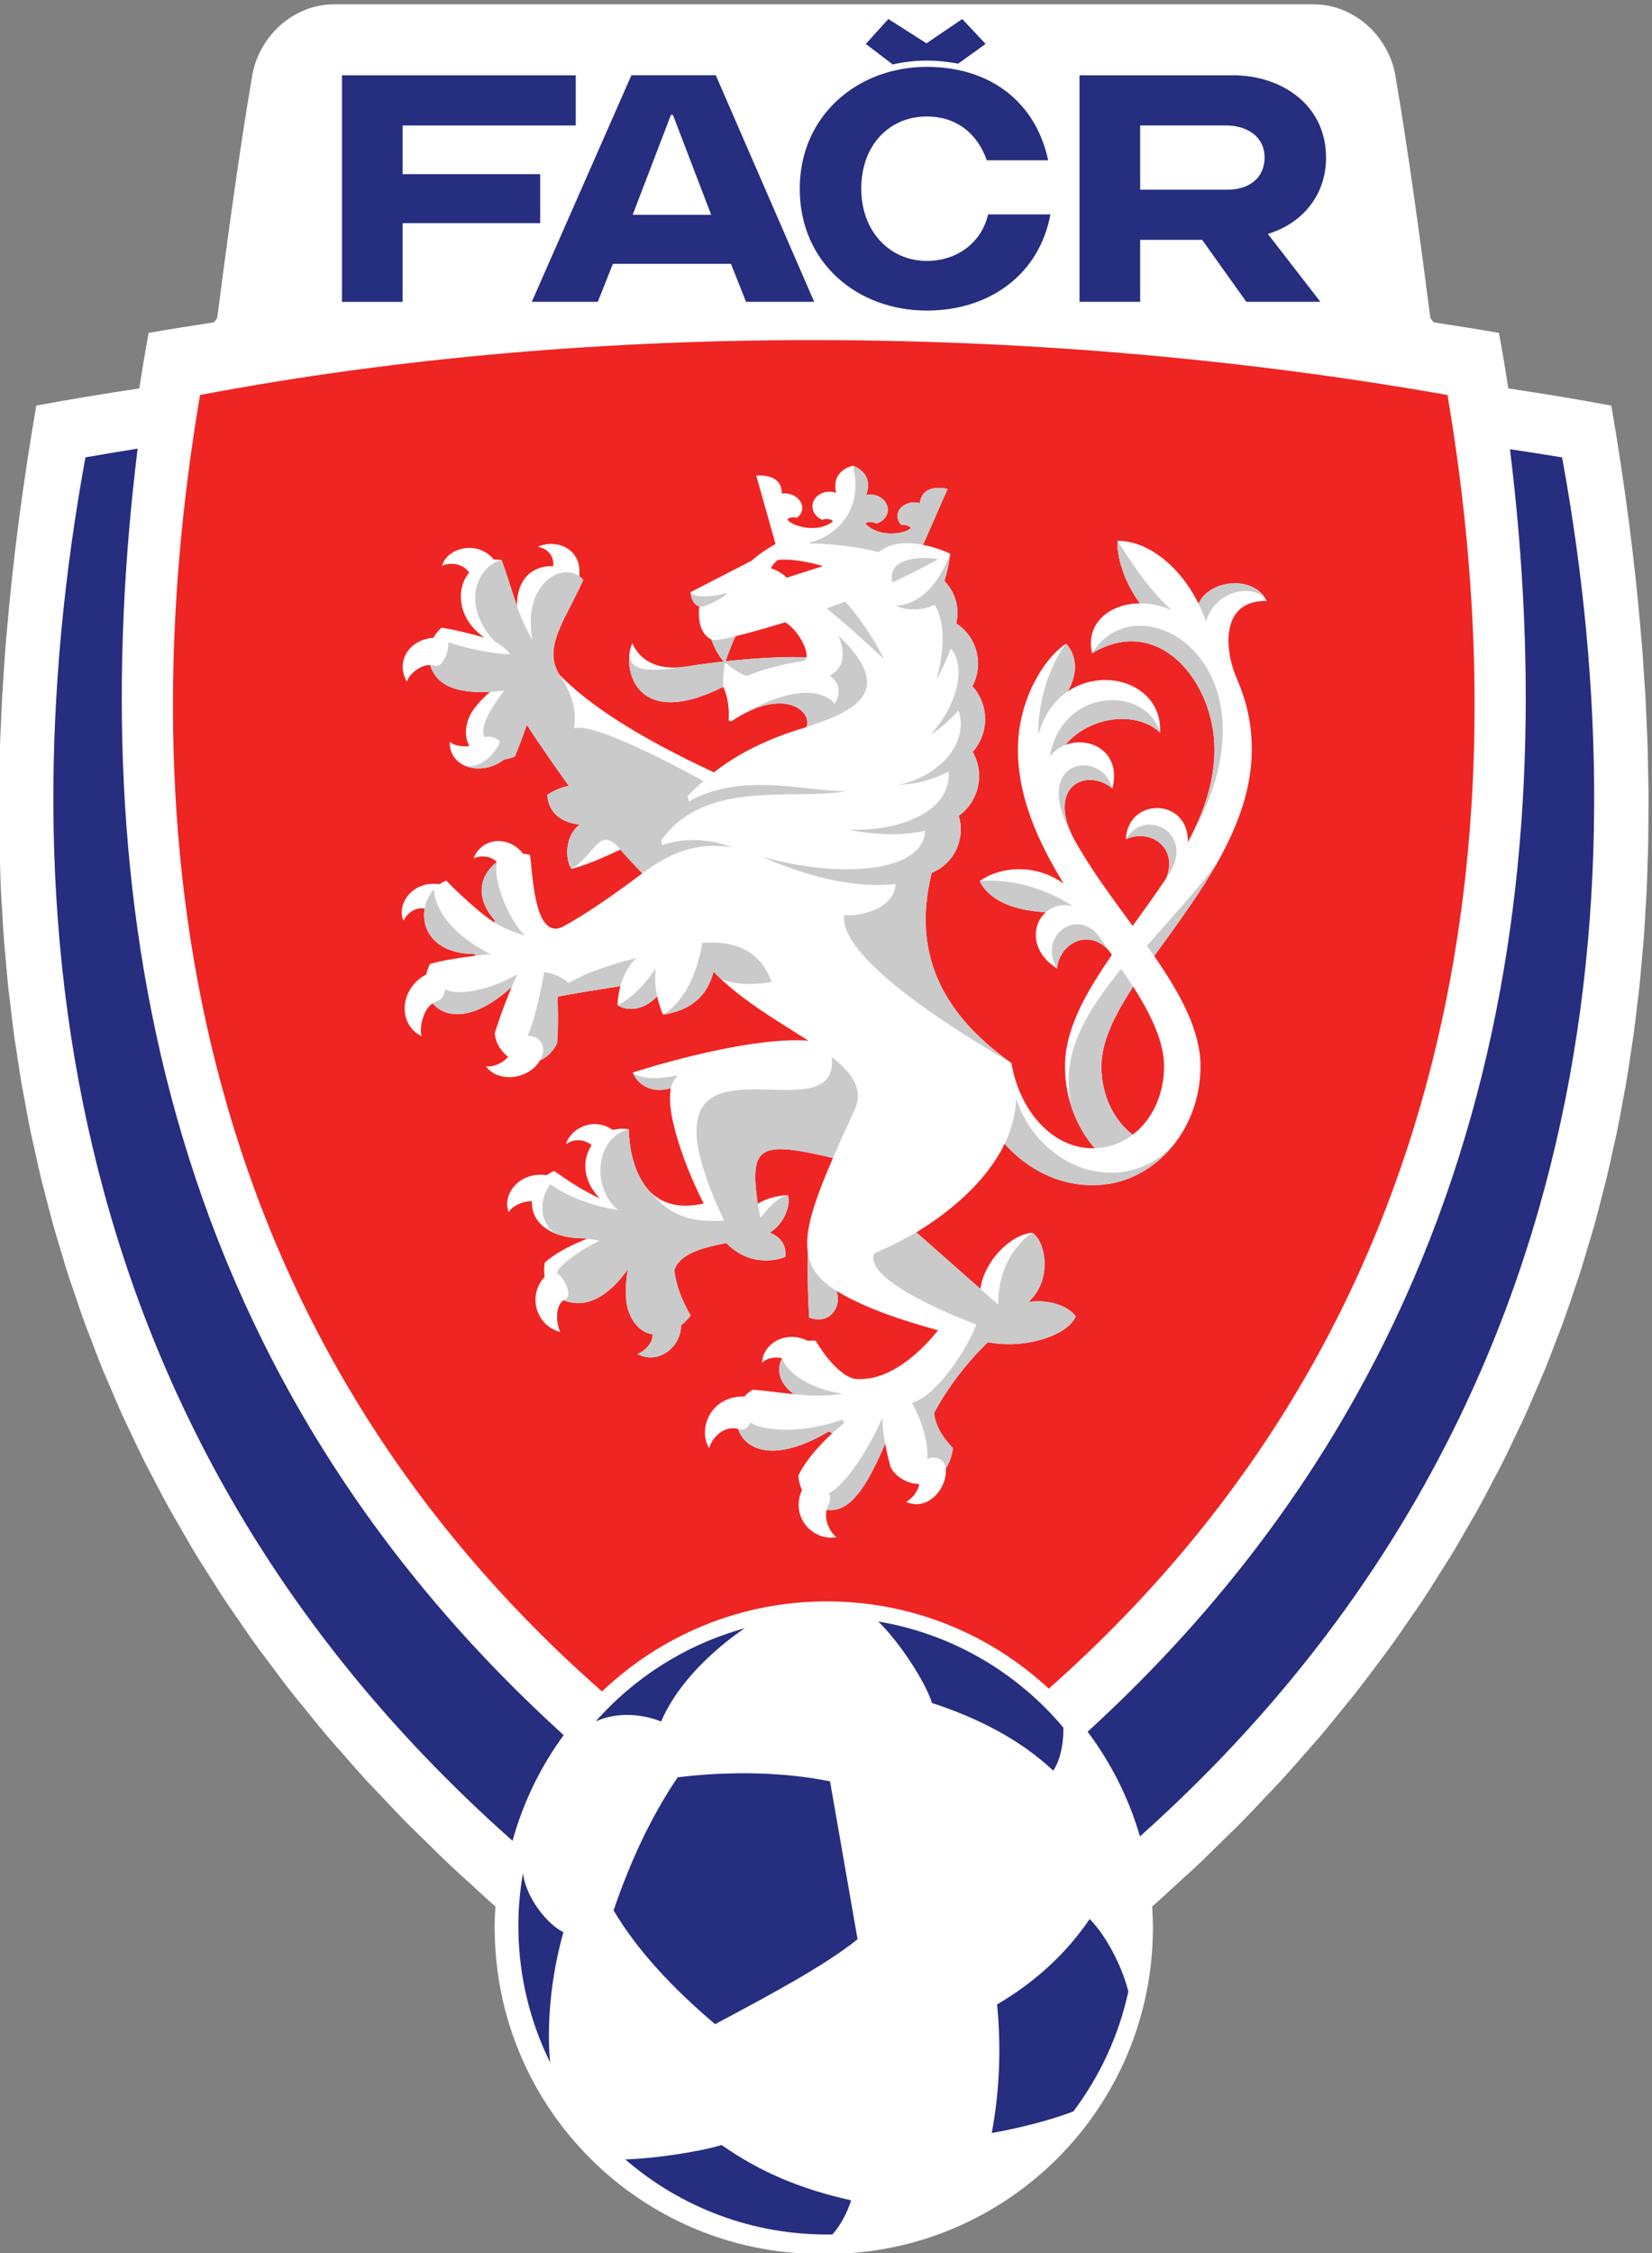 <?xml version="1.0" encoding="UTF-8"?>
<!-- Created with Inkscape (http://www.inkscape.org/) -->
<svg width="258.23" height="352.03" version="1.1" viewBox="0 0 68.323 93.14" xmlns="http://www.w3.org/2000/svg" xmlns:cc="http://creativecommons.org/ns#" xmlns:dc="http://purl.org/dc/elements/1.1/" xmlns:rdf="http://www.w3.org/1999/02/22-rdf-syntax-ns#">
 <rect x="0" y="0" width="68.323" height="93.14" fill="#808080" stroke="none"/>
 <defs>
  <clipPath id="clipPath831">
   <path d="M 0,460.529 H 381.058 V 0 H 0 Z"/>
  </clipPath>
 </defs>
 <g transform="translate(-41.434 -76.561)">
  <g transform="matrix(.313 0 0 -.313 15.826 195.36)">
   <g clip-path="url(#clipPath831)">
    <g transform="translate(298.79 294.13)">
     <path d="m0 0c-0.037 0.475-0.087 0.949-0.127 1.423-0.85 10.196-2.207 20.356-3.938 30.426-4.4 0.822-8.954 1.574-13.613 2.271-0.378 2.46-0.788 4.907-1.236 7.335-2.852 0.498-5.733 0.951-8.622 1.394l-0.44 0.571c-1.246 9.689-3.021 22.786-4.633 32.062-0.911 5.232-5.516 9.366-10.771 9.366h-129.49c-5.254 0-9.86-4.134-10.769-9.366-1.613-9.276-3.388-22.373-4.634-32.062l-0.44-0.571c-2.888-0.443-5.77-0.896-8.622-1.394-0.449-2.428-0.858-4.875-1.236-7.335-4.659-0.697-9.213-1.449-13.612-2.271-1.732-10.07-3.089-20.23-3.939-30.426-0.04-0.474-0.09-0.948-0.127-1.423-0.108-1.37-0.19-2.742-0.279-4.114-0.049-0.77-0.112-1.541-0.155-2.312-0.07-1.235-0.113-2.471-0.166-3.707-0.039-0.906-0.091-1.811-0.12-2.717-0.037-1.132-0.048-2.265-0.07-3.398-0.02-1.011-0.053-2.023-0.061-3.035-7e-3 -1.018 0.011-2.036 0.016-3.054 5e-3 -1.127-2e-3 -2.254 0.019-3.38 0.017-0.93 0.06-1.858 0.089-2.787 0.037-1.215 0.063-2.429 0.119-3.643 0.039-0.847 0.104-1.694 0.153-2.541 0.074-1.296 0.14-2.592 0.238-3.887 0.058-0.781 0.142-1.561 0.21-2.341 0.117-1.358 0.227-2.715 0.37-4.071 0.08-0.755 0.185-1.508 0.274-2.262 0.161-1.381 0.316-2.762 0.506-4.14 0.1-0.725 0.226-1.447 0.334-2.171 0.209-1.406 0.413-2.813 0.654-4.216 0.12-0.7 0.266-1.397 0.394-2.095 0.261-1.426 0.516-2.852 0.81-4.274 0.141-0.681 0.308-1.36 0.457-2.04 0.314-1.437 0.623-2.875 0.973-4.308 0.161-0.662 0.349-1.321 0.518-1.983 0.371-1.449 0.737-2.898 1.146-4.343 0.181-0.644 0.39-1.285 0.579-1.928 0.43-1.457 0.856-2.915 1.325-4.368 0.206-0.637 0.439-1.271 0.653-1.907 0.488-1.456 0.974-2.911 1.504-4.361 0.229-0.629 0.487-1.254 0.725-1.882 0.549-1.453 1.097-2.905 1.69-4.352 0.257-0.629 0.543-1.254 0.809-1.881 0.61-1.44 1.218-2.882 1.873-4.315 0.287-0.628 0.602-1.253 0.898-1.881 0.673-1.429 1.344-2.859 2.063-4.283 0.313-0.62 0.656-1.236 0.978-1.856 0.74-1.422 1.478-2.845 2.265-4.26 0.349-0.628 0.729-1.25 1.087-1.877 0.802-1.4 1.601-2.801 2.45-4.195 0.385-0.632 0.802-1.258 1.196-1.888 0.867-1.382 1.73-2.765 2.645-4.14 0.419-0.631 0.872-1.256 1.302-1.885 0.934-1.366 1.865-2.732 2.848-4.09 0.459-0.635 0.953-1.264 1.424-1.896 0.999-1.345 1.996-2.69 3.045-4.026 0.502-0.639 1.04-1.273 1.554-1.91 1.065-1.321 2.126-2.642 3.242-3.954 0.55-0.648 1.137-1.289 1.7-1.934 1.129-1.294 2.253-2.588 3.432-3.872 0.599-0.652 1.236-1.298 1.848-1.948 1.195-1.269 2.385-2.538 3.631-3.798 0.646-0.653 1.331-1.299 1.991-1.95 1.265-1.246 2.524-2.493 3.84-3.73 0.7-0.657 1.439-1.307 2.153-1.96 1.18-1.082 2.337-2.168 3.558-3.242-0.059-0.925-0.1-1.854-0.1-2.794 0-23.798 19.293-43.089 43.091-43.089 0.133 0 0.263 7e-3 0.395 9e-3 0.132-2e-3 0.262-9e-3 0.395-9e-3 23.798 0 43.09 19.291 43.09 43.089 0 0.94-0.04 1.869-0.098 2.794 1.222 1.075 2.381 2.163 3.562 3.246 0.712 0.653 1.45 1.301 2.149 1.956 1.317 1.239 2.58 2.489 3.846 3.737 0.658 0.648 1.339 1.291 1.984 1.942 1.251 1.264 2.444 2.538 3.643 3.812 0.609 0.645 1.24 1.286 1.835 1.933 1.184 1.29 2.312 2.589 3.446 3.888 0.557 0.641 1.14 1.276 1.686 1.918 1.12 1.318 2.187 2.645 3.256 3.973 0.51 0.63 1.042 1.258 1.539 1.891 1.056 1.342 2.057 2.694 3.061 4.044 0.465 0.627 0.955 1.25 1.41 1.878 0.984 1.361 1.918 2.731 2.852 4.099 0.429 0.627 0.88 1.25 1.298 1.878 0.918 1.38 1.784 2.766 2.653 4.153 0.391 0.625 0.805 1.246 1.187 1.873 0.85 1.396 1.651 2.8 2.454 4.204 0.357 0.624 0.736 1.244 1.084 1.87 0.784 1.41 1.52 2.828 2.256 4.245 0.326 0.625 0.672 1.247 0.988 1.873 0.717 1.421 1.387 2.847 2.059 4.274 0.297 0.63 0.613 1.256 0.901 1.888 0.654 1.433 1.262 2.874 1.872 4.313 0.266 0.628 0.553 1.254 0.81 1.883 0.591 1.44 1.135 2.887 1.683 4.331 0.241 0.637 0.501 1.269 0.733 1.905 0.528 1.445 1.012 2.896 1.499 4.346 0.216 0.641 0.45 1.279 0.657 1.92 0.466 1.445 0.891 2.894 1.317 4.344 0.192 0.651 0.405 1.301 0.588 1.955 0.409 1.448 0.778 2.902 1.15 4.355 0.167 0.655 0.352 1.309 0.512 1.965 0.354 1.45 0.667 2.904 0.985 4.358 0.144 0.664 0.307 1.326 0.445 1.99 0.298 1.441 0.558 2.885 0.821 4.329 0.124 0.68 0.266 1.359 0.383 2.039 0.245 1.425 0.452 2.852 0.664 4.279 0.105 0.703 0.227 1.405 0.324 2.109 0.194 1.401 0.352 2.806 0.515 4.21 0.086 0.73 0.189 1.46 0.265 2.191 0.143 1.351 0.254 2.703 0.37 4.055 0.068 0.788 0.152 1.575 0.212 2.364 0.098 1.3 0.164 2.601 0.238 3.902 0.049 0.84 0.113 1.679 0.152 2.52 0.057 1.248 0.085 2.497 0.122 3.746 0.027 0.895 0.069 1.789 0.086 2.683 0.022 1.167 0.015 2.334 0.02 3.501 4e-3 0.978 0.022 1.956 0.016 2.933-0.01 1.06-0.042 2.12-0.065 3.18-0.021 1.084-0.031 2.169-0.067 3.253-0.03 0.939-0.084 1.878-0.123 2.817-0.053 1.204-0.095 2.408-0.162 3.611-0.043 0.771-0.107 1.542-0.156 2.312-0.089 1.372-0.171 2.744-0.279 4.114" fill="#fff"/>
    </g>
    <g transform="translate(220.39 156.52)">
     <path d="m0 0c55.078 48.718 62.287 114.3 52.687 170.86-53.158 9.384-112.31 9.955-164.83 0-9.625-56.698-2.352-122.48 53.114-171.23 7.732 7.366 18.189 11.897 29.71 11.897 11.327 0 21.626-4.376 29.316-11.521" fill="#ee2523"/>
    </g>
    <g transform="translate(171.35 144.81)">
     <path d="m0 0c-3.491-5.185-6.263-11.092-8.458-17.577 3.125-5.275 7.774-10.25 13.412-15.026 7.441 3.971 14.526 7.757 18.824 11.22l-3.638 20.85c-5.844 1.196-13.044 1.414-20.14 0.533" fill="#252e7f"/>
    </g>
    <g transform="translate(222.32 151.38)">
     <path d="m0 0c-6.102 7.272-14.694 12.369-24.443 14.008 2.972-2.939 6.231-8.042 7.085-10.755 6.257-2.058 11.731-4.904 16.018-8.94 1.482 2.169 1.34 5.687 1.34 5.687" fill="#252e7f"/>
    </g>
    <g transform="translate(225.8 126.1)">
     <path d="m0 0c-3.129-4.603-7.242-8.346-12.239-11.288 0.565-5.741 0.333-11.402-0.699-16.979 3.556 0.629 8.096 1.772 10.79 2.865 3.476 4.616 5.989 9.99 7.255 15.826-0.862 3.433-2.956 7.384-5.107 9.576" fill="#252e7f"/>
    </g>
    <g transform="translate(164.44 94.34)">
     <path d="m0 0c7.274-6.285 16.782-10.042 27.15-9.908 0.068 1e-3 0.135 7e-3 0.203 8e-3 1.043 1.084 2.031 3.015 2.482 4.505-6.824 1.509-12.162 3.83-17.101 7.298-3.273-0.952-8.713-1.75-12.734-1.903" fill="#252e7f"/>
    </g>
    <g transform="translate(150.91 132.15)">
     <path d="m0 0c-0.418-2.429-0.632-4.923-0.599-7.477 0.08-6.297 1.586-12.243 4.204-17.536 0 0-0.982 7.53 1.745 17.215-2.046 1-4.915 4.426-5.35 7.798" fill="#252e7f"/>
    </g>
    <g transform="translate(169.17 152.18)">
     <path d="M 0,0 C 3.137,7.32 11.077,12.326 11.077,12.326 3.334,10.201 -3.479,5.853 -8.641,0.017 -5.616,1.385 -2.228,0.909 0,0" fill="#252e7f"/>
    </g>
    <g transform="translate(199.77 371.04)">
     <path d="m0 0-3.556 2.708 2.981 3.29 5.043-3.209 4.719 3.209 3.086-3.29-3.625-2.608c-1.341 0.26-2.73 0.409-4.161 0.409-1.546 0-3.045-0.187-4.487-0.509" fill="#252e7f"/>
    </g>
    <g transform="translate(157.89 362.98)">
     <path d="m0 0v6.625h-30.889v-29.924h8.015v10.394h18.175v6.473h-18.175v6.432z" fill="#252e7f"/>
    </g>
    <g transform="translate(257.03 358.74)">
     <path d="m0 0c0 6.843-5.72 10.871-12.356 10.871h-20.222v-29.922h8.017v8.184h8.188l5.84-8.184h9.782l-6.937 8.965c4.486 1.364 7.688 5.04 7.688 10.086m-13.037-4.243h-11.524v8.489h11.281c2.905 0 5.16-1.511 5.16-4.246 0-2.574-1.903-4.243-4.917-4.243" fill="#252e7f"/>
    </g>
    <g transform="translate(180.39 339.69)">
     <path d="m0 0h9.006l-13.002 29.922h-11.151l-13.16-29.922h8.724l1.993 5.017h15.598zm-9.658 24.686 5.054-13.197h-10.374l5.054 13.197z" fill="#252e7f"/>
    </g>
    <g transform="translate(204.28 345.09)">
     <path d="m0 0c-4.882 0-8.665 3.877-8.665 9.538 0 5.841 3.783 9.539 8.665 9.539 3.807 0 6.633-2.125 7.923-5.785h8.112c-1.718 7.963-7.942 12.339-16.035 12.339-9.151 0-16.793-6.436-16.793-16.093 0-9.82 7.642-16.095 16.793-16.095 8.276 0 14.863 4.755 16.328 12.699h-8.233c-0.862-3.725-4.1-6.142-8.095-6.142" fill="#252e7f"/>
    </g>
    <g transform="translate(100 320.3)">
     <path d="m0 0c-2.308-0.371-4.609-0.753-6.897-1.156-11.01-60.217-3.341-129.75 56.435-182.72 1.404 5.094 3.716 9.81 6.757 13.961-54.092 49.096-63.445 111.82-56.295 169.92" fill="#252e7f"/>
    </g>
    <g transform="translate(288.22 319.14)">
     <path d="m0 0c-2.286 0.375-4.584 0.733-6.888 1.082 7.111-57.901-2.177-120.38-55.809-169.39 3.086-4.1 5.448-8.773 6.918-13.826 59.177 52.895 66.749 122.14 55.779 182.14" fill="#252e7f"/>
    </g>
    <g transform="translate(245.16 290.11)">
     <path d="m0 0c-1.561 3.677-2.082 10.185 4.016 10.072-1.54 3.362-7.507 2.956-8.996-0.363-2.67 5.346-6.997 8.331-10.702 8.298-0.109-1.772 0.648-5.084 2.957-8.253-4.037-0.028-7.254-2.704-6.314-6.58 8.893 5.308 16.165-3.895 16.165-12.713 0-4.295-1.427-8.357-3.51-12.256 0.125 5.938-7.957 5.956-8.195 0.4 3.199 1.439 6.918-1.06 5.354-5.113-1.422-2.153-2.958-4.261-4.463-6.338-2.798 3.825-5.716 7.727-7.888 11.728-3.426 6.832 1.931 9.184 5.214 6.419 1.245 4.861-3.025 6.996-6.228 5.747 3.363 3.985 9.613 4.474 12.528 1.625 0.328 6.268-7.17 8.837-12.181 5.456 2.24 4.075-0.249 6.287-0.249 6.287-2.909-1.898-6.353-7.44-6.353-13.955 0-6.346 2.682-12.246 6.045-17.72-3.459 2.504-8.098 2.439-11.069 0.346 0 0 1.168-3.756 8.715-4.121-1.911-1.679-2.034-5.241 1.471-7.43 0.369 3.366 4.141 5.312 6.831 2.397 0.145-0.207 0.285-0.409 0.426-0.614-3.448-4.982-6.201-9.824-6.201-14.714 0-4.195 1.495-8 3.924-10.816-0.084-2e-3 -0.168-8e-3 -0.253-8e-3 -5.397 0-9.703 5.033-10.748 11.26-8.04 5.698-13.454 13.478-10.526 25.123 2.969 1.212 4.501 4.489 3.563 7.53 2.681 1.922 3.481 5.566 1.846 8.439 2.193 2.465 2.195 6.206-0.036 8.675 1.507 2.813 0.684 6.368-2.01 8.209-0.042 0.028-0.086 0.051-0.128 0.078 0.49 2.037-0.133 4.152-1.562 5.601 0.586 1.838 0.762 3.614 0.762 3.614s-1.586 0.776-3.583 1.169l3.244 7.391s-3.323 0.895-3.67-1.874c-0.164 0.042-0.335 0.071-0.511 0.083-1.277 0.089-2.369-0.669-2.44-1.693-0.032-0.48 0.168-0.933 0.519-1.288 0.465 0.06 1.022-0.069 1.238-0.391-0.415-0.534-2.197-0.941-3.78-0.612-0.969 0.191-1.78 0.695-2.234 1.199 0.342 0.3 1.034 0.23 1.458-7e-3 0.842 0.245 1.463 0.9 1.52 1.709 0.075 1.085-0.899 2.037-2.175 2.125-0.239 0.017-0.472 2e-3 -0.692-0.04 1.122 2.912-1.725 3.853-1.725 3.853s-2.95-0.54-2.239-3.579c-0.213 0.072-0.441 0.119-0.68 0.135-1.277 0.089-2.372-0.72-2.447-1.806-0.056-0.809 0.471-1.543 1.27-1.901 0.452 0.176 1.149 0.15 1.445-0.194-0.519-0.437-1.391-0.825-2.377-0.88-1.614-0.108-3.323 0.54-3.66 1.126 0.258 0.29 0.826 0.341 1.28 0.217 0.397 0.304 0.657 0.724 0.69 1.205 0.071 1.023-0.906 1.924-2.182 2.013-0.179 0.012-0.351 6e-3 -0.519-0.013 0.039 2.79-3.377 2.362-3.377 2.362l2.55-9.022c-0.917-0.525-2.186-1.323-3.167-2.218l-8.066-4.15c3e-3 -0.336 0.259-1.703 1.164-1.875-0.214-1.672 0.1-3.66 1.591-4.381 0.477-1.356 1.246-2.524 1.649-2.899-1.629-0.181-3.341-0.406-5.08-0.68-3.188-0.503-5.907 0.494-7.012 3.089-1.4-2.93 0.11-11.723 12.005-5.758 0.97-1.963 0.715-4.444 0.715-4.444s0.208-0.088 0.348-0.122c7.066 4.77 10.832 1.212 9.93-0.762-5.281-1.515-9.402-3.731-12.213-5.972-10.63 4.966-16.708 9.116-20.406 12.883-2.388 3.669 1.098 7.761 3.131 12.549-0.155 0.193-0.334 0.349-0.525 0.486 0.409 3.68-3.059 4.94-5.395 3.918v-0.056c0.682-0.114 2.085-0.722 1.971-2.545-2.476 0.131-4.851-1.43-4.798-5.286-0.715 2.002-1.249 4-2.037 6.081-0.335 0.073-0.674 0.094-1.013 0.075-2.386 2.809-6.333 1.331-6.822-0.764l0.036-0.043c0.625 0.369 2.555 0.5 3.514-0.908-1.668-1.96-1.76-5.953 2.027-8.606-1.777 0.549-4.418 1.159-5.691 1.325-0.442-0.403-0.797-0.854-1.069-1.33-3.235-0.268-4.985-3.086-3.526-5.753l0.056-2e-3c0.202 0.82 1.613 2.166 3.029 2.163 0.704-2.187 2.645-3.839 7.943-3.545-1.219-1.043-2.309-2.312-2.711-3.203-0.578-1.28-0.711-2.791-0.016-3.954-1.019-0.16-2.118 0.116-2.565 0.516l-0.045-0.034c-0.065-3.283 4.128-4.613 7.212-2.254l1e-3 1e-3c0.858 0.113 1.392 0.393 1.392 0.393 0.319 0.697 0.995 2.52 1.589 4.181 1.168-1.906 4.818-7.094 5.542-8.059-1.42-0.279-2.392-0.904-2.834-1.179 0.049-1.816 1.235-3.605 4.26-3.936-1.999-1.553-1.932-4.618-1.074-5.85 1.59 0.356 4.207 1.472 6.46 2.54 1.02-1.159 1.997-2.214 2.905-3.133-3.727-2.794-7.743-5.605-10.701-7.143-3.752-1.516-3.801 7.923-4.165 9.583-0.289 0.085-0.591 0.13-0.902 0.145-1.816 2.425-5.413 2.195-6.514-0.547l0.033-0.043c0.65 0.312 2.109 0.459 3.028-0.515-2.052-1.515-3.167-4.482-0.22-7.754l-0.155-0.199c-2.751 1.823-6.33 5.512-6.33 5.512-0.305-0.123-0.59-0.285-0.857-0.473-3.746 0.522-5.689-2.784-4.8-4.763l0.054-0.012c0.255 0.625 1.301 1.801 2.762 1.562-0.491-2.723 1.27-5.981 6.567-6.009l0.147-0.23c-1.952-0.225-4.715-0.67-6.018-1.095-0.226-0.456-0.385-0.92-0.481-1.381-0.069-0.033-0.14-0.069-0.213-0.111-3.402-1.969-3.478-6.54-0.448-8.005l0.047 0.031c-0.331 0.833 0.134 3.452 1.46 4.279 1.676-2.027 5.447-2.377 10.335 2.077l0.065-0.021c-1.488-3.567-2.211-6.063-2.211-6.063 0.154-1.188 0.769-2.323 1.785-3.048-0.756-0.946-2.172-1.41-2.886-1.263l-0.022-0.052c1.75-2.257 5.731-1.6 7.109 0.834 1.621 0.698 2.268 2.267 2.268 2.267s0.223 3.018 0.038 6.13c0 0 1.256 0.311 8.324 1.417-0.213-0.717-0.405-2.075-0.377-2.545 1.284-0.768 3.375-0.747 5.232 1.19 0.177-0.835 0.44-1.654 0.774-2.424 3.647 0.539 5.915 2.507 6.671 5.684 3.645-3.792 8.583-6.565 12.523-9.111-8.582 0.587-23.189-4.22-23.189-4.22s1.045-3.077 5.033-2.085c-0.822-4.048 2.951-12.594 4.342-15.208-10.096-2.288-9.896 9.805-9.896 9.805-0.745 0.123-1.461 0.078-2.122-0.1-2.396 1.732-5.432 0.365-6.167-1.79l0.042-0.038c0.517 0.405 2.032 0.918 3.328-0.178-1.236-1.845-1.26-4.572 1.065-7.021-3.298 1.531-5.276 3.196-6.049 3.614-0.338-0.156-0.645-0.345-0.927-0.552-3.63 0.528-5.948-2.534-5.061-4.848l0.057-0.01c0.226 0.597 1.671 1.481 3.035 1.406-0.144-2.479 2.013-4.966 7.16-4.89l0.061-0.072c-2.282-0.911-4.231-1.967-5.525-3.117-0.118-0.672-0.114-1.301-0.014-1.878-2.312-2.491-1.155-6.431 1.997-7.29l0.043 0.037c-0.445 0.804-0.801 3.278 0.448 4.146 3.801-1.508 6.931 1.823 8.501 4.111-0.37-2.097-0.313-4.037-0.054-5.075 0.479-1.919 1.798-3.361 3.323-3.532 0.079-1.225-1.19-2.291-1.941-2.574l8e-3 -0.053c2.587-1.416 5.7 0.868 5.691 3.819 0.804 0.634 1.274 1.283 1.274 1.283-1.622 2.779-2.056 4.875-2.156 6.047 0.665 1.738 2.63 2.762 6.856 3.518 3.309-3.325 6.998-2.138 7.783-1.836 0.2 1.203-0.297 2.52-2.033 3.232 2.019 1.151 2.829 3.934 2.376 4.943-0.672-0.023-2.451-0.191-3.971-1.156-1.084 7.734 0.206 8.343 9.95 6.067-2.522-5.818-3.801-9.71-3.316-12.611-0.098-5.191 0.173-8.478 0.173-8.478 2.906-1.035 4.361 1.643 3.581 3.544 2.905-1.794 7.192-3.512 13.438-5.214-0.662-0.832-5.505-7.008-11.045-6.416-2.588 0.589-5.123 5.027-5.123 5.027-0.35 0.036-0.694 0.027-1.03-0.014-3.026 1.506-5.957-0.482-6.043-2.822l0.049-0.026c0.329 0.395 1.383 0.834 2.58 0.555-0.724-1.423-0.474-3.252 1.568-4.751-1.86 0.184-3.665 0.461-5.447 0.595-0.423-0.245-0.786-0.553-1.087-0.904-4.444 0.128-6.188-4.232-4.701-6.764l0.065-2e-3c0.176 0.878 1.639 3.066 3.802 2.478 0.926-2.748 4.747-4.595 11.995-0.314l0.44-0.253c-1.811-1.66-3.584-3.68-4.492-5.624 0.078-0.697 0.247-1.326 0.493-1.879-1.556-3.383 1.241-6.699 4.482-6.236l0.025 0.05c-0.643 0.496-1.62 1.998-1.252 3.572 1e-3 0 1e-3 0 2e-3 1e-3 2.808-0.353 4.961 2.235 7.736 8.74 0.297-1.647 0.705-3.054 0.705-3.054 0.569-1.242 2.148-2.238 3.791-2.267-0.165-1.105-1.078-2.026-1.695-2.331l0.014-0.057c2.89-1.234 5.433 1.88 5.195 4.482 0.736 0.873 0.944 2.655 0.944 2.655-2.557 2.618-2.466 4.661-2.466 4.661s2.3 4.693 7.083 9.324c5.091-1.019 10.785 1.056 11.601 3.432-1.162 1.5-3.747 2.231-6.231 1.877 3.313 3.027 2.172 8.216 0.458 9.149-2.919-0.323-6.271-3.728-6.828-7.408l-8.457 7.457c4.389 2.647 9.254 6.679 11.672 11.698 2.864-3.233 6.961-5.476 11.642-5.476 7.86 0 14.233 7.031 14.233 15.704 0 4.771-2.691 9.607-6.112 14.56 5.726 7.998 12.894 17.067 12.894 27.296 0 4.367-1.142 7.378-2.059 9.539m-56.785 2.597c-1.844 0.159-5.88 0.026-10.67-0.496 0.118 0.382 0.602 1.896 1.306 3.312 2.855 0.684 6.535 1.836 6.535 1.836 1.638-0.924 3.048-3.565 2.829-4.652m-2.595 10.543c-1.063 1.016-2.112 1.232-2.112 1.232 0.332 0.649 0.885 1.092 0.885 1.092s1.862 0.401 5.999-0.793zm49.843-64.535c0-3.792-1.601-7.103-4.133-9.033-2.537 1.93-4.142 5.238-4.142 9.033 0 3.261 1.743 6.767 4.196 10.53 2.383-3.763 4.079-7.27 4.079-10.53" fill="#fff"/>
    </g>
    <g transform="translate(193.47 300.07)">
     <path d="m0 0s-1.147-0.405-2.409-0.875c0 0 3.012-2.437 7.528-6.662-1.054 2.361-3.952 6.54-5.119 7.537" fill="#cacacb"/>
    </g>
    <g transform="translate(174.22 299.46)">
     <path d="m0 0c0.985-0.187 3.363 1.397 3.642 1.631l-0.056 0.123c-0.567-0.178-4.034-0.961-4.751 0.121 5e-3 -0.335 0.259-1.703 1.165-1.875" fill="#cacacb"/>
    </g>
    <g transform="translate(240.18 299.82)">
     <path d="m0 0-9e-3 0.018c0.367-0.735 0.703-1.514 1.002-2.336 1.352 4.279 6.22 4.856 7.86 2.959-1.735 3.057-7.407 2.583-8.853-0.641" fill="#cacacb"/>
    </g>
    <g transform="translate(220.53 279.64)">
     <path d="M 0,0 V 0 C 0.557,0.709 1.267,1.212 2.043,1.515 5.405,5.499 11.655,5.988 14.569,3.139 12.787,9.369 1.632,9.25 0,0" fill="#cacacb"/>
    </g>
    <g transform="translate(222.91 288.24)">
     <path d="m0 0c1e-3 0 1e-3 1e-3 2e-3 1e-3 2.144 3.901-0.044 6.093-0.234 6.273-6e-3 5e-3 -0.011 0.01-0.016 0.014-1.294-1.606-3.744-6.329-3.647-12.083 0.707 2.717 2.15 4.617 3.895 5.795" fill="#cacacb"/>
    </g>
    <g transform="translate(228.8 275.41)">
     <path d="m0 0c-1.219 4.773-9.093 4.155-6.636-3.243 0.636-1.831 1.241-2.838 1.401-3.133-3.381 6.798 1.959 9.136 5.235 6.376" fill="#cacacb"/>
    </g>
    <g transform="translate(221.48 251.64)">
     <path d="M 0,0 C 0.368,3.366 4.141,5.312 6.83,2.397 6.391,3.026 5.943,3.663 5.493,4.305 2.625,8.045 -2.556,4.29 0,0" fill="#cacacb"/>
    </g>
    <g transform="translate(220 259.07)">
     <path d="m0 0c0.875 0.769 2.125 1.137 3.574 0.803-3.334 2.152-7.701 3.668-12.288 3.318 0 0 1.167-3.756 8.714-4.121" fill="#cacacb"/>
    </g>
    <g transform="translate(236.48 264.44)">
     <path d="m0 0c3.032 5.272-3.475 8.448-5.902 4.275 3.2 1.439 6.918-1.06 5.355-5.113 0.184 0.279 0.366 0.558 0.547 0.838" fill="#cacacb"/>
    </g>
    <g transform="translate(226.12 293.28)">
     <path d="m0 0c8.894 5.307 16.164-3.896 16.164-12.713 0-4.186-1.352-8.15-3.35-11.956 13.177 22.778-6.492 34.809-12.814 24.669" fill="#cacacb"/>
    </g>
    <g transform="translate(234.32 253.27)">
     <path d="M 0,0 C 2.776,3.877 5.889,8.006 8.362,12.397 5.616,8.615 2.124,4.915 -0.959,1.372 -0.633,0.914 -0.314,0.456 0,0" fill="#cacacb"/>
    </g>
    <g transform="translate(229.95 251.59)">
     <path d="m0 0c-3.47-4.376-6.939-9.162-6.939-14.743 0-1.335 0.125-2.466 0.359-3.47 0.675-2.063 1.735-3.922 3.078-5.48 1.895 0.053 3.61 0.697 5.033 1.782-2.535 1.93-4.139 5.237-4.139 9.031 0 3.26 1.742 6.766 4.194 10.529-0.539 0.834-1.448 2.17-1.586 2.351" fill="#cacacb"/>
    </g>
    <g transform="translate(228.68 224.66)">
     <path d="m0 0c-6.086 0-11.019 4.659-12.59 9.814-0.069-2.12-0.631-4.125-1.53-5.994 2.862-3.233 6.961-5.475 11.641-5.475 4.329 0 8.204 2.134 10.814 5.499-2.125-2.372-5.073-3.844-8.335-3.844" fill="#cacacb"/>
    </g>
    <g transform="translate(192.32 209.07)">
     <path d="m0 0c-2.223 1.374-3.417 2.914-3.755 4.934-0.099-5.192 0.172-8.479 0.172-8.479 2.906-1.034 4.362 1.643 3.583 3.545" fill="#cacacb"/>
    </g>
    <g transform="translate(236.66 298.94)">
     <path d="m0 0c-2.481 2.212-4.514 4.967-7.187 9.178-0.111-1.772 0.646-5.084 2.957-8.253 1.359 0.01 2.811-0.277 4.23-0.925" fill="#cacacb"/>
    </g>
    <g transform="translate(199.75 302.63)">
     <path d="m0 0s3.073 1.419 6.013 3.049c-1.86 0.435-6.916 0.31-6.013-3.049" fill="#cacacb"/>
    </g>
    <g transform="translate(200.2 299.55)">
     <path d="m0 0c1.469-0.71 3.67-0.625 5.102 0.136 2.247-3.598 0.244-9.861 0.244-9.861s1.063 1.752 1.888 4.055c1.903-1.954 1.28-6.989-2.678-11.395 1.529 1.035 2.756 2.13 3.711 3.24 1.508-4.561-2.935-8.84-7.89-9.827 2.382 0.077 4.663 0.722 6.567 1.743 0.452-4.968-5.912-7.956-13.309-7.667 3.985-0.781 7.444-0.765 10.209-0.151-0.116-5.217-10.487-6.537-21.573-3.417 7.087-3.142 13.148-4.114 17.672-3.625-0.093-3.126-4.49-4.338-6.774-4.085-0.876-6.078 17.446-16.863 22.081-19.55-8.039 5.698-13.453 13.477-10.524 25.122 2.969 1.212 4.502 4.489 3.561 7.53 2.682 1.923 3.484 5.566 1.848 8.439 2.191 2.465 2.193 6.206-0.036 8.675 1.506 2.813 0.683 6.368-2.012 8.209-0.04 0.029-0.086 0.051-0.128 0.078 0.491 2.037-0.132 4.152-1.56 5.601 0.585 1.838 0.76 3.614 0.76 3.614s-2.087-6.596-7.159-6.864" fill="#cacacb"/>
    </g>
    <g transform="translate(177.37 288.83)">
     <path d="m0 0s-0.07 1.595 0.212 3.125c0 0 0.091 0.031 0.178 0.035 0 0 1.119-1.114 2.679-1.729 3.448 1.377 6.341 1.8 7.484 1.973 0.254 0.039 0.397 0.21 0.449 0.468h-1e-3c-1.844 0.159-5.878 0.026-10.668-0.496 0.117 0.378 0.601 1.893 1.306 3.312-1.551-0.372-2.859-0.605-3.201-0.44 0.477-1.356 1.246-2.524 1.648-2.899-1.628-0.181-3.34-0.407-5.08-0.681-5.39-0.807-7.463-0.495-7.369 1.865-0.552-3.547 1.848-9.807 12.363-4.533" fill="#cacacb"/>
    </g>
    <g transform="translate(192.59 295.61)">
     <path d="m0 0c0.775-1.816 1.071-4.182-1.154-5.282 2.227-1.614 0.664-3.723 0.664-3.723-0.804 1.045-4.099 3.276-12.277-1.48 0.031 0.017 0.061 0.031 0.091 0.047 6.104 3.354 9.287 0.166 8.449-1.666 5.38 1.844 12.519 4.287 4.227 12.104" fill="#cacacb"/>
    </g>
    <g transform="translate(140.58 248.88)">
     <path d="m0 0c0-1.129-0.812-1.521-1.241-1.665-0.126-0.042-0.242-0.105-0.355-0.176 1.678-2.026 5.448-2.375 10.334 2.078l0.065-0.021s0.501 1.22 0.792 1.767c-2.89-1.681-7.365-3.021-9.595-1.983" fill="#cacacb"/>
    </g>
    <g transform="translate(163.41 246.77)">
     <path d="M 0,0 C 1.284,-0.768 3.375,-0.75 5.231,1.19 4.97,2.419 4.894,3.69 5.055,4.901 2.574,1.104 0,0 0,0" fill="#cacacb"/>
    </g>
    <g transform="translate(176.09 251.22)">
     <path d="m0 0c0.329-0.342 0.668-0.674 1.016-1 2.892-1.152 6.666-0.364 6.666-0.364-0.919 2.521-3.053 5.648-9.172 5.16-1.196-7.507-5.181-9.48-5.181-9.48 3.647 0.539 5.915 2.507 6.671 5.684" fill="#cacacb"/>
    </g>
    <g transform="translate(170.82 236.79)">
     <path d="m0 0c0.161 0.263 0.352 0.518 0.568 0.766-1.316-0.307-4.527-0.865-5.966 0.335 0 0 1.045-3.077 5.032-2.085-3e-3 -0.015-4e-3 -0.031-6e-3 -0.046 0.074 0.389 0.194 0.738 0.372 1.03" fill="#cacacb"/>
    </g>
    <g transform="translate(144.49 253.55)">
     <path d="m0 0 0.148-0.231c0.395 0.046 1.441 0.164 1.983 0.217-6.892 3.494-7.445 7.599-7.478 8.542-0.635-0.706-1.058-1.589-1.22-2.519-0.49-2.724 1.269-5.982 6.567-6.009" fill="#cacacb"/>
    </g>
    <g transform="translate(191.31 182.31)">
     <path d="m0 0c0.254-0.358 0.222-1.052 0.049-1.355-0.157-0.276-0.258-0.552-0.323-0.828 2.81-0.353 4.962 2.235 7.737 8.741-0.324 1.636-0.383 3.438-0.383 3.438-1.303-3.148-4.568-8.755-7.08-9.996" fill="#cacacb"/>
    </g>
    <g transform="translate(191.78 190.24)">
     <path d="m0 0c0.536 0.491 1.074 0.954 1.595 1.37l-0.285 0.437c-5.271-1.903-10.397-1.521-12.108-0.375-0.353-0.671-0.816-1.139-1.637-0.865 0.926-2.748 4.745-4.593 11.991-0.312z" fill="#cacacb"/>
    </g>
    <g transform="translate(185.14 200.16)">
     <path d="m0 0c-0.724-1.424-0.468-3.252 1.576-4.752 2.079-0.206 4.228-0.295 6.493 0.06-3.976 0.542-7.273 2.515-8.069 4.692" fill="#cacacb"/>
    </g>
    <g transform="translate(217.71 207.59)">
     <path d="m0 0c3.314 3.027 2.173 8.216 0.458 9.15-3.989-2.956-4.49-7.295-4.456-9.5l-10.828 9.548s-3.194-1.825-5.484-2.735c-1.665-3.051 8.329-7.519 13.426-9.441-1.089-2.997-5.085-9.293-8.482-10.353 2.422-4.631 1.989-7.447 1.989-7.447 0.908 0.591 2.126-0.066 2.314-0.655 0.092-0.289 0.131-0.516 0.131-0.516 0.739 0.873 0.947 2.655 0.947 2.655-2.559 2.618-2.468 4.662-2.468 4.662s2.301 4.693 7.084 9.323c5.093-1.02 10.783 1.056 11.599 3.432-1.161 1.501-3.746 2.231-6.23 1.877" fill="#cacacb"/>
    </g>
    <g transform="translate(203.78 307.59)">
     <path d="m0 0 3.245 7.391s-3.325 0.894-3.67-1.874c-0.164 0.042-0.335 0.071-0.512 0.083-1.277 0.089-2.369-0.67-2.44-1.693-0.033-0.481 0.167-0.933 0.519-1.288 0.466 0.06 1.022-0.069 1.238-0.391-0.416-0.534-2.197-0.941-3.78-0.612-0.969 0.19-1.78 0.695-2.234 1.198 0.341 0.301 1.034 0.231 1.458-6e-3 0.841 0.245 1.464 0.899 1.52 1.708 0.075 1.086-0.899 2.038-2.175 2.126-0.238 0.017-0.472 2e-3 -0.692-0.041 1.123 2.913-1.726 3.853-1.726 3.853 1.599-6.728-3.258-9.637-5.77-10.145v-0.113c5.157-0.075 9.169-1.153 9.169-1.153 1.64 1.355 3.933 1.335 5.85 0.957" fill="#cacacb"/>
    </g>
    <g transform="translate(147.25 257.93)">
     <path d="m0 0-0.155-0.199c1.009-0.626 2.348-1.217 4.089-1.763-1.895 1.813-4.275 6.9-3.714 9.716-2.053-1.515-3.167-4.482-0.22-7.754" fill="#cacacb"/>
    </g>
    <g transform="translate(191.73 239.93)">
     <path d="m0 0c1.135-11.608-27.846 7.318-14.239-21.59-4.917-0.347-7.407 1.122-9.335 3.342-3.362 3.115-3.252 8.715-3.252 8.715-4.298-0.975-5.097-7.636-1.413-10.673-2.826 0.447-6.254 1.514-8.978 3.404-1.492-1.935-1.508-5.171 0.819-6.548 1.039-0.391 2.343-0.613 3.933-0.59l0.06-0.07c0.909-0.024 1.672-0.248 1.672-0.248-1.885-0.893-4.208-2.431-5.285-3.644-0.136-0.194-0.241-0.401-0.324-0.609 1.069-0.71 2.106-3.012 1.124-3.464-0.163-0.075-0.237-0.139-0.237-0.139 3.802-1.509 6.931 1.823 8.501 4.112-0.37-2.097-0.313-4.038-0.054-5.077 0.479-1.918 1.798-3.36 3.323-3.531 0.079-1.225-1.19-2.291-1.941-2.573l8e-3 -0.054c2.587-1.416 5.7 0.867 5.691 3.819 0.804 0.633 1.275 1.283 1.275 1.283-1.622 2.779-2.057 4.875-2.157 6.048 0.665 1.737 2.63 2.762 6.856 3.517 3.309-3.324 6.998-2.139 7.784-1.836 0.199 1.202-0.298 2.521-2.034 3.232 2.019 1.151 2.829 3.935 2.375 4.944-0.627-0.022-2.205-1.053-3.604-3.002 0 0-0.226 0.931-0.365 1.845-1.084 7.733 0.204 8.343 9.945 6.068 0.832 1.914 1.794 4.027 2.869 6.378 1.214 2.656-0.283 4.8-3.017 6.941" fill="#cacacb"/>
    </g>
    <g transform="translate(155.47 247.9)">
     <path d="m0 0s1.277 0.314 8.324 1.417c0.405 1.499 1.119 2.787 2.114 3.7 0 0-5.56-1.261-8.944-3.294-1.492 1.315-3.241 1.436-3.241 1.436-1.145-6.39-2.189-8.403-2.189-8.403 1.892-0.09 2.175-1.529 2.028-2.215-0.081-0.375-0.218-0.721-0.398-1.037 1.621 0.697 2.267 2.267 2.267 2.267s0.22 1.878 0.039 6.129" fill="#cacacb"/>
    </g>
    <g transform="translate(148.45 279.25)">
     <path d="m0 0c0.858 0.113 1.392 0.394 1.392 0.394 0.319 0.696 0.995 2.52 1.589 4.18 1.168-1.905 4.817-7.094 5.542-8.059-1.421-0.278-2.393-0.904-2.835-1.179 0.049-1.816 1.235-3.605 4.26-3.936-2-1.553-1.932-4.618-1.073-5.85 3.098 1.838 3.602 5.531 6.102 2.95 1.125-1.295 2.235-2.502 3.261-3.544 2.865 2.075 6.384 4.293 11.837 3.433-2.394 0.973-6.064 1.443-9.17 0.286l-0.188 0.583c5.784 8.285 17.484 5.251 24.597 6.569-4.917-0.21-13.775 2.672-20.908-1.374l-0.194 0.7c0.731 0.777 1.473 1.447 2.104 1.976 0 0-14.19 7.967-17.098 6.978 0.377 2.711-0.419 4.762-1.926 7.067-2.383 3.667 1.099 7.758 3.131 12.544-2.154 2.686-8.146-0.065-6.718-7.86l-0.027-0.012c-2.069 3.54-2.68 6.882-4.039 10.469-0.025 6e-3 -0.05 0.01-0.075 0.015-2.903-0.717-5.524-5.588-0.894-10.707 1.381-0.747 2.049-1.631 2.049-1.631l0.028-0.115c-4.13 0.189-8.148 1.603-8.148 1.603 0.086-1.386-0.804-3.426-1.779-3.107-0.211 0.07-0.425 0.099-0.64 0.099 0.704-2.186 2.646-3.838 7.944-3.544 0.68 0.038 1.307 0.104 1.88 0.178-1.265-1.615-3.441-4.737-2.602-6.167 0.571 0.235 1.771-0.133 2.013-0.653-0.678-1.706-2.76-3.642-4.686-3.089 1.479-0.681 3.548-0.514 5.271 0.803" fill="#cacacb"/>
    </g>
   </g>
  </g>
 </g>
</svg>
